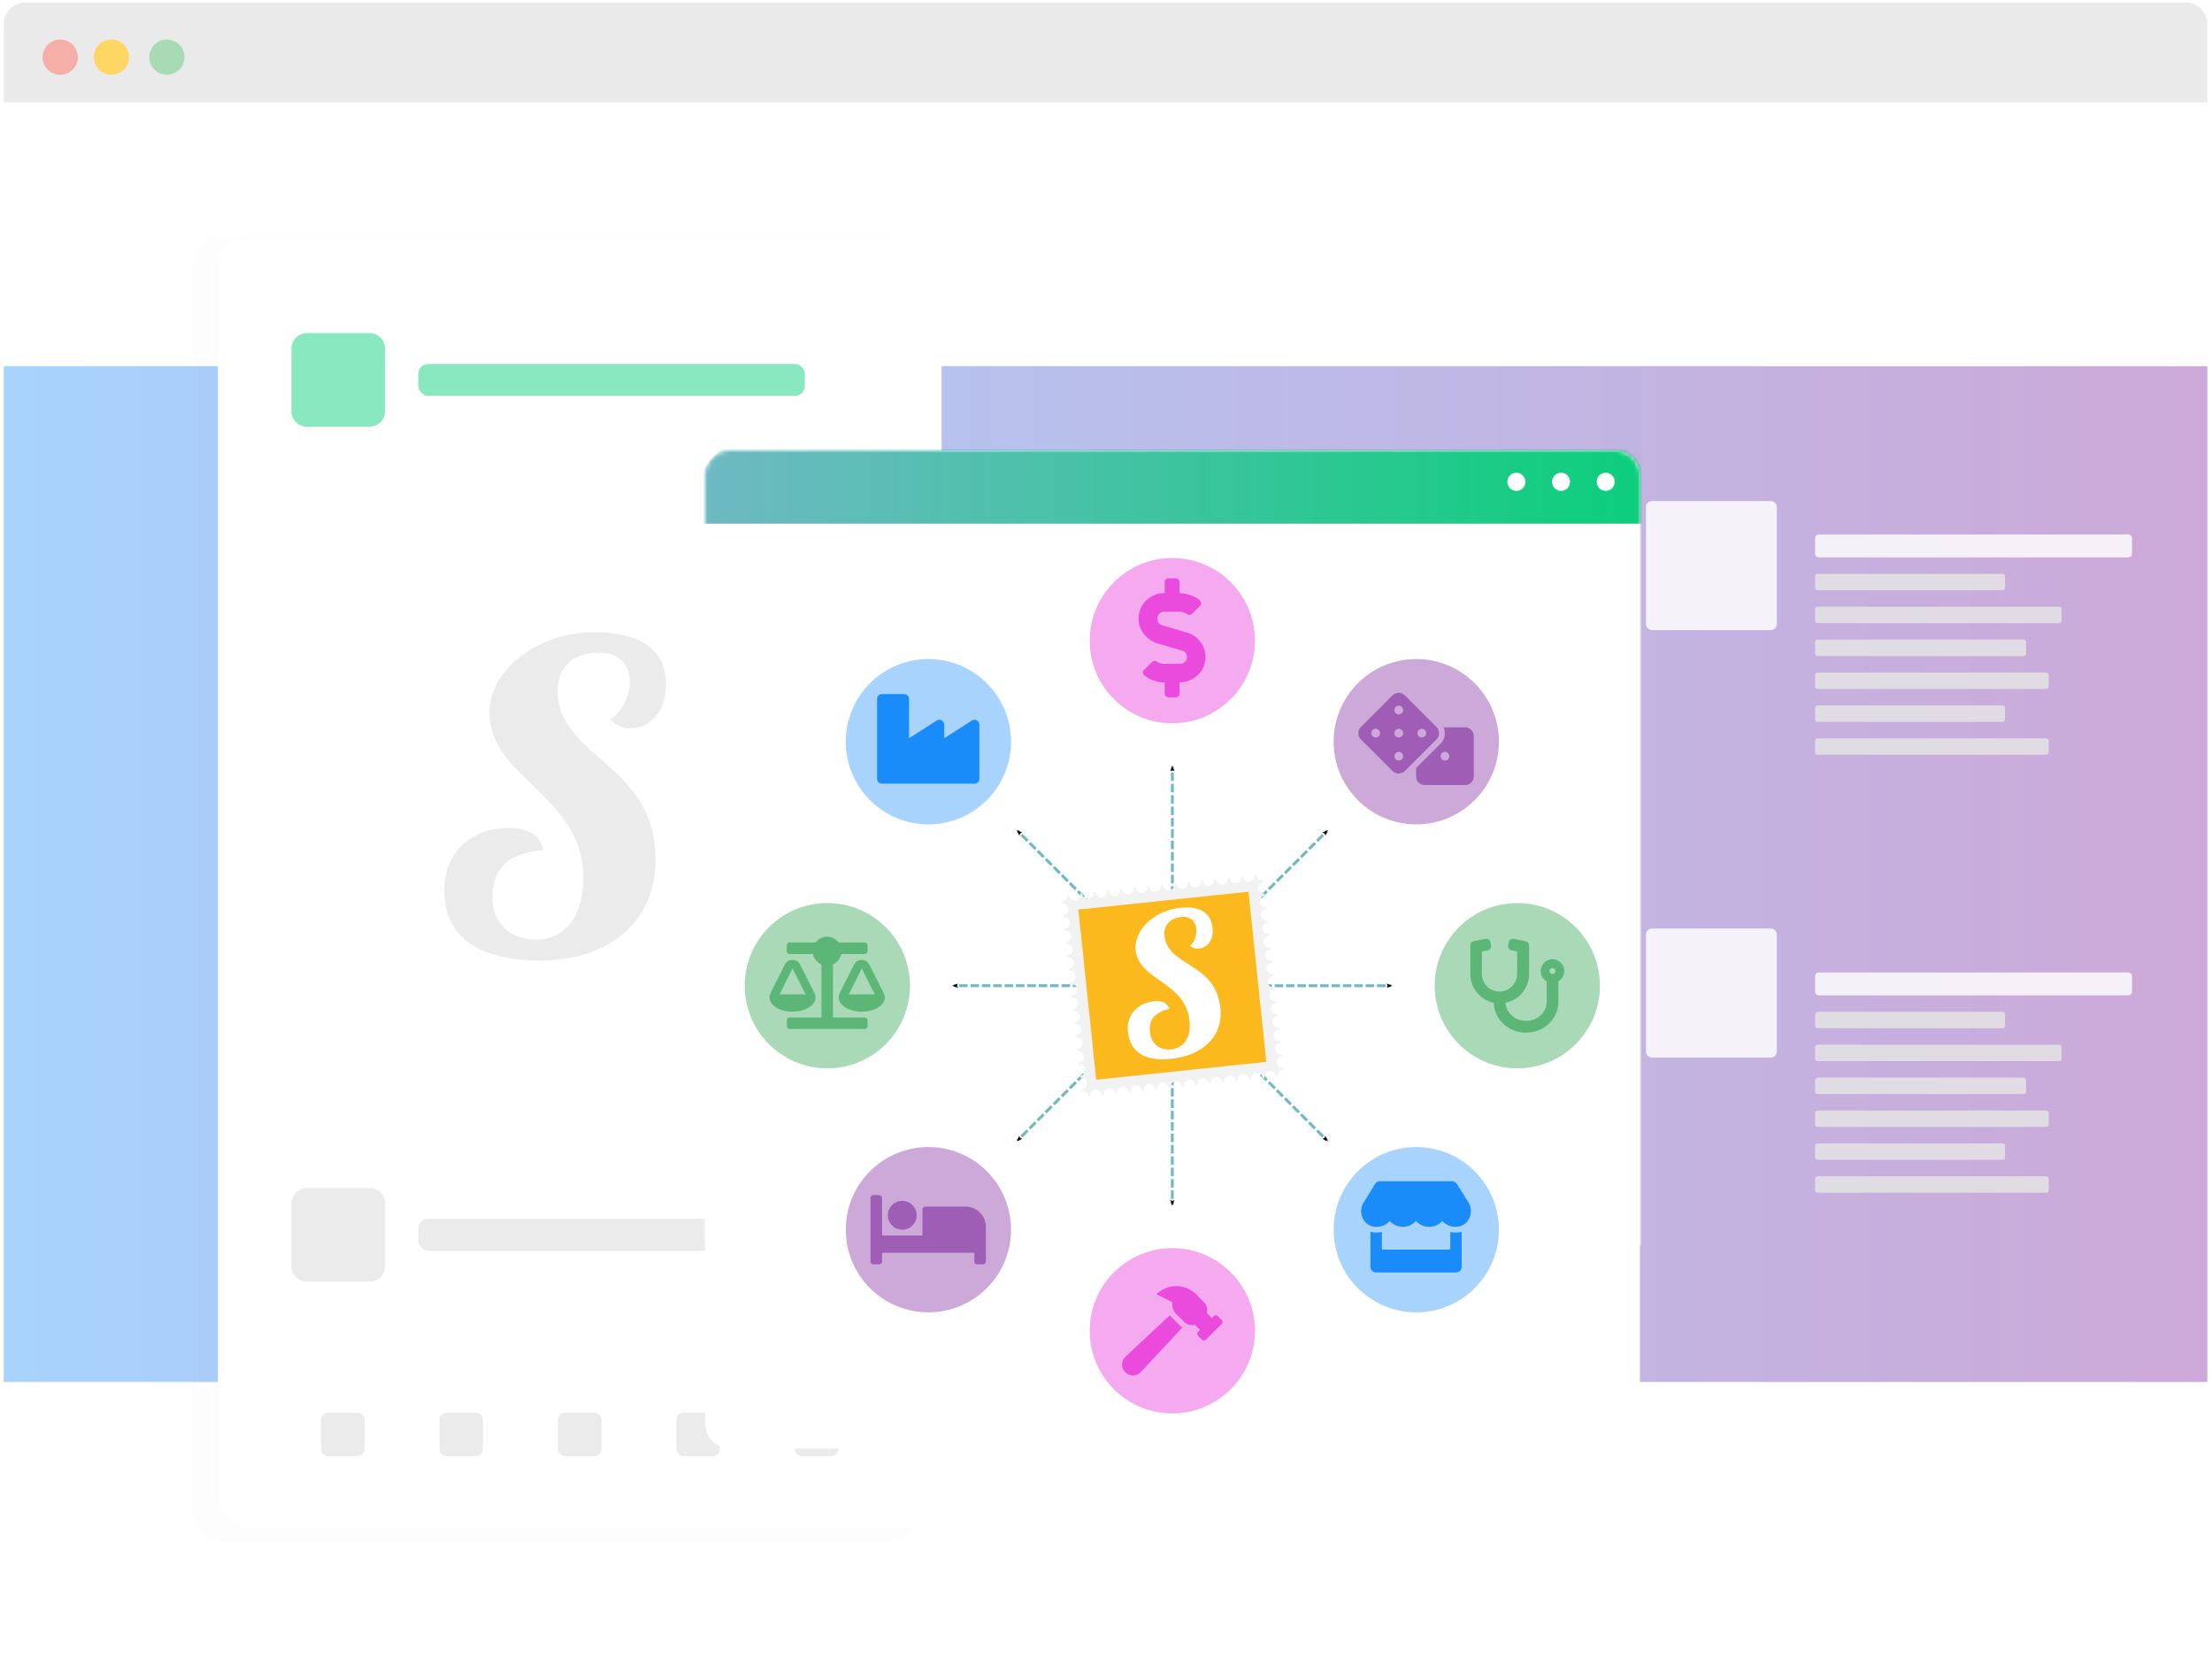 <svg xmlns="http://www.w3.org/2000/svg" xmlns:xlink="http://www.w3.org/1999/xlink" width="530" height="400" fill="none"><defs><linearGradient xlink:href="#a" id="c" x1=".898" x2="528.883" y1="206.385" y2="206.385" gradientTransform="translate(-604.311 -141.763)" gradientUnits="userSpaceOnUse"/><linearGradient id="a"><stop offset="0" style="stop-color:#a7d3fd;stop-opacity:1"/><stop offset="1" style="stop-color:#cca9d8;stop-opacity:1"/></linearGradient><linearGradient xlink:href="#b" id="g" x1="38.092" x2="271.092" y1="47.475" y2="47.475" gradientUnits="userSpaceOnUse"/><linearGradient id="b"><stop offset="0" style="stop-color:#6fb9c3;stop-opacity:1"/><stop offset="1" style="stop-color:#09cf79;stop-opacity:1"/></linearGradient><filter id="d" width="1.052" height="1.029" x="-.026" y="-.015" style="color-interpolation-filters:sRGB"><feGaussianBlur stdDeviation="1.867"/></filter><filter id="e" width="303.974" height="319.052" x="0" y="0" color-interpolation-filters="sRGB" filterUnits="userSpaceOnUse"><feFlood flood-opacity="0" result="BackgroundImageFix"/><feColorMatrix in="SourceAlpha" result="hardAlpha" values="0 0 0 0 0 0 0 0 0 0 0 0 0 0 0 0 0 0 127 0"/><feOffset/><feGaussianBlur stdDeviation="20"/><feComposite in2="hardAlpha" operator="out"/><feColorMatrix values="0 0 0 0 0 0 0 0 0 0 0 0 0 0 0 0 0 0 0.17 0"/><feBlend in2="BackgroundImageFix" result="effect1_dropShadow_7_2"/><feBlend in="SourceGraphic" in2="effect1_dropShadow_7_2" result="shape"/></filter><filter id="i" width="1.023" height="1.023" x="-.012" y="-.012" style="color-interpolation-filters:sRGB"><feGaussianBlur stdDeviation=".651"/></filter><marker id="h" orient="auto" refX="0" refY="0" style="overflow:visible"><path d="M8.719 4.034-2.207.016 8.719-4.002c-1.746 2.372-1.736 5.618 0 8.036z" style="fill:context-stroke;fill-rule:evenodd;stroke:context-stroke;stroke-width:.625;stroke-linejoin:round" transform="scale(-.6)"/></marker><mask id="f" width="224" height="240" x="40" y="40" maskUnits="userSpaceOnUse"><path fill="#fff" d="M46 40h211.974a6 6 0 0 1 6 6v227.052a6 6 0 0 1-6 6H46a6 6 0 0 1-6-6V46a6 6 0 0 1 6-6z"/></mask></defs><path fill="#fff" d="M6 0h517.782a6 6 0 0 1 6 6v387.179a6 6 0 0 1-6 6H6a6 6 0 0 1-6-6V6a6 6 0 0 1 6-6Z"/><path d="M6.139.59a5.24 5.24 0 0 0-5.24 5.238v18.71h527.984V5.827A5.238 5.238 0 0 0 523.645.59H6.139z" style="stroke:none;fill:#eaeaea;fill-opacity:1"/><path fill="#A8DAB5" d="M39.985 17.901a4.216 4.216 0 1 0 0-8.432 4.216 4.216 0 0 0 0 8.432Z"/><path fill="#F6AEA9" d="M14.429 17.902a4.217 4.217 0 1 0 0-8.434 4.217 4.217 0 0 0 0 8.434Z"/><path fill="#FDD663" d="M26.696 17.902a4.217 4.217 0 1 0 0-8.434 4.217 4.217 0 0 0 0 8.434Z"/><g aria-label="user" style="font-size:18.667px;line-height:1.25;font-family:Optima-Medium;-inkscape-font-specification:Optima-Medium;text-align:center;letter-spacing:0;word-spacing:0;text-anchor:middle;fill:#4e6af0;fill-opacity:1" transform="translate(604.312 144.763)"><path d="M-603.413-57.042h527.985v243.327h-527.985z" style="fill:url(#c);fill-opacity:1;stroke-width:4.758;stroke-linecap:round;stroke-linejoin:round;paint-order:fill markers stroke"/><rect width="173.383" height="308.346" x="48.212" y="56.182" ry="6.896" style="opacity:.092;fill:#252525;fill-opacity:1;stroke-width:4.724;stroke-linecap:round;stroke-linejoin:round;paint-order:fill markers stroke;filter:url(#d)" transform="matrix(1 0 0 1.014 -606.311 -145.04)"/><rect width="173.383" height="308.346" x="-552.099" y="-87.581" ry="6.896" style="fill:#fff;fill-opacity:1;stroke-width:4.724;stroke-linecap:round;stroke-linejoin:round;paint-order:fill markers stroke"/><path d="M-530.771-64.963h15.003a3.698 3.698 0 0 1 3.706 3.706v15.002a3.698 3.698 0 0 1-3.706 3.707h-15.003a3.698 3.698 0 0 1-3.707-3.707v-15.002a3.698 3.698 0 0 1 3.707-3.706z" style="opacity:.478;fill:#09cf79;fill-opacity:1;stroke-width:2.735;stroke-linecap:round;stroke-linejoin:round;paint-order:fill markers stroke"/><rect width="92.602" height="7.635" x="-504.074" y="-57.573" ry="2.34" style="fill:#89e8bf;fill-opacity:1;stroke:none;stroke-width:3.678;stroke-linecap:butt;stroke-linejoin:round;stroke-miterlimit:4;stroke-dasharray:none;stroke-opacity:1;paint-order:fill markers stroke"/><path d="M-530.771 139.835h15.003a3.698 3.698 0 0 1 3.706 3.706v15.003a3.698 3.698 0 0 1-3.706 3.706h-15.003a3.698 3.698 0 0 1-3.707-3.706V143.54a3.698 3.698 0 0 1 3.707-3.706z" style="opacity:.092;fill:#252525;stroke-width:2.735;stroke-linecap:round;stroke-linejoin:round;paint-order:fill markers stroke"/><rect width="92.602" height="7.635" x="-504.074" y="147.225" ry="2.34" style="opacity:.092;fill:#252525;fill-opacity:1;stroke:none;stroke-width:3.678;stroke-linecap:butt;stroke-linejoin:round;stroke-miterlimit:4;stroke-dasharray:none;stroke-opacity:1;paint-order:fill markers stroke"/><path d="M-525.664 193.63a1.72 1.72 0 0 0-1.723 1.722v6.97a1.72 1.72 0 0 0 1.723 1.724h6.97a1.72 1.72 0 0 0 1.723-1.723v-6.97a1.72 1.72 0 0 0-1.723-1.723zm28.384 0c-.954 0-1.72.768-1.72 1.722v6.97c0 .955.766 1.724 1.72 1.724h6.97a1.72 1.72 0 0 0 1.724-1.723v-6.97a1.72 1.72 0 0 0-1.723-1.723zm28.387 0a1.72 1.72 0 0 0-1.723 1.722v6.97a1.72 1.72 0 0 0 1.723 1.724h6.97a1.72 1.72 0 0 0 1.723-1.723v-6.97a1.72 1.72 0 0 0-1.722-1.723zm28.387 0a1.72 1.72 0 0 0-1.723 1.722v6.97a1.72 1.72 0 0 0 1.723 1.724h6.97a1.72 1.72 0 0 0 1.723-1.723v-6.97a1.72 1.72 0 0 0-1.723-1.723zm28.386 0a1.72 1.72 0 0 0-1.722 1.722v6.97a1.72 1.72 0 0 0 1.722 1.724h6.97c.955 0 1.72-.77 1.72-1.723v-6.97c0-.955-.765-1.723-1.72-1.723z" style="opacity:.092;fill:#252525;fill-opacity:1;stroke:none;stroke-width:1.271;stroke-linecap:round;stroke-linejoin:round;stroke-miterlimit:4;stroke-dasharray:none;stroke-opacity:1;paint-order:fill markers stroke"/><path d="M-349.184-24.736h28.422c.81 0 1.462.653 1.462 1.463V4.713a1.46 1.46 0 0 1-1.462 1.463h-28.422a1.46 1.46 0 0 1-1.462-1.463v-27.986c0-.81.652-1.463 1.462-1.463zm0 102.4h28.422c.81 0 1.462.652 1.462 1.462v27.987a1.46 1.46 0 0 1-1.462 1.462h-28.422a1.46 1.46 0 0 1-1.462-1.462V79.126c0-.81.652-1.462 1.462-1.462zm140.71 0h28.423c.81 0 1.463.652 1.463 1.462v27.987a1.46 1.46 0 0 1-1.463 1.462h-28.422a1.46 1.46 0 0 1-1.462-1.462V79.126c0-.81.652-1.462 1.462-1.462zm0-102.4h28.423c.81 0 1.463.653 1.463 1.463V4.713a1.46 1.46 0 0 1-1.463 1.463h-28.422a1.46 1.46 0 0 1-1.462-1.463v-27.986c0-.81.652-1.463 1.462-1.463z" style="opacity:.827;fill:#fff;stroke-width:2.299;stroke-linejoin:round;paint-order:fill markers stroke"/><path d="M-308.415-16.736h74.158c.49 0 .886.395.886.886v3.713a.884.884 0 0 1-.886.886h-74.157a.884.884 0 0 1-.886-.886v-3.713c0-.49.395-.886.886-.886z" style="opacity:.827;fill:#fff;stroke-width:2.862;stroke-linejoin:round;paint-order:fill markers stroke"/><path d="M-308.665-7.303a.633.633 0 0 0-.635.636v2.662c0 .352.283.635.635.635h44.242a.633.633 0 0 0 .635-.635v-2.662a.633.633 0 0 0-.635-.635zm0 7.882a.633.633 0 0 0-.635.635v2.662c0 .35.283.634.635.634h57.787a.635.635 0 0 0 .637-.634V1.214a.635.635 0 0 0-.637-.635zm0 7.88a.633.633 0 0 0-.635.635v2.663c0 .35.283.634.635.634h49.29a.633.633 0 0 0 .636-.634V9.094a.633.633 0 0 0-.635-.634zm0 7.882a.633.633 0 0 0-.635.634v2.662c0 .352.283.637.635.637h54.71a.635.635 0 0 0 .634-.637v-2.662a.633.633 0 0 0-.635-.634zm0 7.88a.633.633 0 0 0-.635.635v2.664c0 .352.283.635.635.635h44.242a.633.633 0 0 0 .635-.635v-2.664a.633.633 0 0 0-.635-.635zm0 7.88a.635.635 0 0 0-.635.638V35.4c0 .352.283.635.635.635h54.71a.633.633 0 0 0 .634-.635v-2.662a.635.635 0 0 0-.635-.637z" style="opacity:.827;fill:#e5e5e5;stroke-width:1.876;stroke-linejoin:round;paint-order:fill markers stroke"/><path d="M-308.415 88.18h74.158c.49 0 .886.395.886.886v3.713a.884.884 0 0 1-.886.886h-74.157a.884.884 0 0 1-.886-.886v-3.713c0-.49.395-.886.886-.886z" style="opacity:.827;fill:#fff;stroke-width:2.862;stroke-linejoin:round;paint-order:fill markers stroke"/><path d="M-308.665 97.613a.633.633 0 0 0-.635.636v2.662c0 .352.283.635.635.635h44.242a.633.633 0 0 0 .635-.635v-2.662a.633.633 0 0 0-.635-.635zm0 7.882a.633.633 0 0 0-.635.635v2.662c0 .35.283.634.635.634h57.787a.635.635 0 0 0 .637-.634v-2.662a.635.635 0 0 0-.637-.635zm0 7.88a.633.633 0 0 0-.635.635v2.663c0 .35.283.634.635.634h49.29a.633.633 0 0 0 .636-.634v-2.663a.633.633 0 0 0-.635-.634zm0 7.882a.633.633 0 0 0-.635.634v2.662c0 .352.283.637.635.637h54.71a.635.635 0 0 0 .634-.637v-2.662a.633.633 0 0 0-.635-.634zm0 7.88a.633.633 0 0 0-.635.635v2.664c0 .352.283.635.635.635h44.242a.633.633 0 0 0 .635-.635v-2.664a.633.633 0 0 0-.635-.635zm0 7.88a.635.635 0 0 0-.635.638v2.662c0 .352.283.635.635.635h54.71a.633.633 0 0 0 .634-.635v-2.662a.635.635 0 0 0-.635-.637z" style="opacity:.827;fill:#e5e5e5;stroke-width:1.876;stroke-linejoin:round;paint-order:fill markers stroke"/><path d="M-168.526 88.18h74.158c.49 0 .886.395.886.886v3.713a.884.884 0 0 1-.886.886h-74.157a.884.884 0 0 1-.886-.886v-3.713c0-.49.395-.886.886-.886z" style="opacity:.827;fill:#fff;stroke-width:2.862;stroke-linejoin:round;paint-order:fill markers stroke"/><path d="M-168.776 97.613a.633.633 0 0 0-.635.636v2.662c0 .352.283.635.635.635h44.242a.633.633 0 0 0 .635-.635v-2.662a.633.633 0 0 0-.635-.635zm0 7.882a.633.633 0 0 0-.635.635v2.662c0 .35.283.634.635.634h57.787a.635.635 0 0 0 .637-.634v-2.662a.635.635 0 0 0-.637-.635zm0 7.88a.633.633 0 0 0-.635.635v2.663c0 .35.283.634.635.634h49.29a.633.633 0 0 0 .636-.634v-2.663a.633.633 0 0 0-.635-.634zm0 7.882a.633.633 0 0 0-.635.634v2.662c0 .352.283.637.635.637h54.71a.635.635 0 0 0 .634-.637v-2.662a.633.633 0 0 0-.635-.634zm0 7.88a.633.633 0 0 0-.635.635v2.664c0 .352.283.635.635.635h44.242a.633.633 0 0 0 .635-.635v-2.664a.633.633 0 0 0-.635-.635zm0 7.88a.635.635 0 0 0-.635.638v2.662c0 .352.283.635.635.635h54.71a.633.633 0 0 0 .634-.635v-2.662a.635.635 0 0 0-.635-.637z" style="opacity:.827;fill:#e5e5e5;stroke-width:1.876;stroke-linejoin:round;paint-order:fill markers stroke"/><path d="M-168.526-16.736h74.158c.49 0 .886.395.886.886v3.713a.884.884 0 0 1-.886.886h-74.157a.884.884 0 0 1-.886-.886v-3.713c0-.49.395-.886.886-.886z" style="opacity:.827;fill:#fff;stroke-width:2.862;stroke-linejoin:round;paint-order:fill markers stroke"/><path d="M-168.776-7.303a.633.633 0 0 0-.635.636v2.662c0 .352.283.635.635.635h44.242a.633.633 0 0 0 .635-.635v-2.662a.633.633 0 0 0-.635-.635zm0 7.882a.633.633 0 0 0-.635.635v2.662c0 .35.283.634.635.634h57.787a.635.635 0 0 0 .637-.634V1.214a.635.635 0 0 0-.637-.635zm0 7.88a.633.633 0 0 0-.635.635v2.663c0 .35.283.634.635.634h49.29a.633.633 0 0 0 .636-.634V9.094a.633.633 0 0 0-.635-.634zm0 7.882a.633.633 0 0 0-.635.634v2.662c0 .352.283.637.635.637h54.71a.635.635 0 0 0 .634-.637v-2.662a.633.633 0 0 0-.635-.634zm0 7.88a.633.633 0 0 0-.635.635v2.664c0 .352.283.635.635.635h44.242a.633.633 0 0 0 .635-.635v-2.664a.633.633 0 0 0-.635-.635zm0 7.88a.635.635 0 0 0-.635.638V35.4c0 .352.283.635.635.635h54.71a.633.633 0 0 0 .634-.635v-2.662a.635.635 0 0 0-.635-.637z" style="opacity:.827;fill:#e5e5e5;stroke-width:1.876;stroke-linejoin:round;paint-order:fill markers stroke"/><path d="M-444.747 19.175c0-11.668-11.98-12.501-17.501-12.501-12.397 0-24.793 8.438-24.793 19.376 0 15.522 22.5 19.793 22.5 39.377 0 7.71-3.23 14.897-11.458 14.897-4.896 0-10.313-3.021-10.313-10 0-7.188 3.75-10.73 12.188-11.46-.833-3.75-3.75-5.312-8.438-5.312-8.021 0-15.313 5.208-15.313 15 0 15 14.688 16.772 23.022 16.772 16.772 0 27.606-9.48 27.606-24.168 0-23.23-23.44-24.168-23.44-40.523 0-5.73 3.96-9.063 9.689-9.063 5.52 0 7.605 3.333 7.605 6.98 0 3.437-1.875 7.292-4.688 8.958 1.354 1.563 3.02 2.188 4.688 2.188 5.417 0 8.646-4.584 8.646-10.521z" style="fill:#ebebeb;stroke-width:.521"/><g filter="url(#a)" style="filter:url(#e)" transform="translate(-475.343 -76.821)"><path fill="#fff" d="M46 40h211.974a6 6 0 0 1 6 6v227.052a6 6 0 0 1-6 6H46a6 6 0 0 1-6-6V46a6 6 0 0 1 6-6z"/></g><g mask="url(#f)" transform="translate(-475.343 -76.821)"><path fill="#fff" d="M271.092 230.44h-233V51.034c0-7.508 6.018-13.594 13.442-13.594H257.65c7.424 0 13.442 6.085 13.442 13.594z"/><path fill="url(#d)" d="M257.65 37.441H51.534c-7.424 0-13.442 6.085-13.442 13.592v6.475h233v-6.475c0-7.507-6.018-13.592-13.442-13.592z" style="fill:url(#g);fill-opacity:1"/><path fill="#fff" d="M234.362 49.652c1.189 0 2.153-.975 2.153-2.177a2.165 2.165 0 0 0-2.153-2.177 2.165 2.165 0 0 0-2.153 2.177c0 1.202.964 2.177 2.153 2.177zm10.699 0c1.189 0 2.152-.975 2.152-2.177 0-1.203-.963-2.177-2.152-2.177a2.165 2.165 0 0 0-2.153 2.177c0 1.202.964 2.177 2.153 2.177zm10.698 0c1.189 0 2.153-.975 2.153-2.177a2.165 2.165 0 0 0-2.153-2.177 2.165 2.165 0 0 0-2.153 2.177c0 1.202.964 2.177 2.153 2.177z"/></g><path d="m-323.426 91.361 37.052 37.052" style="fill:none;fill-opacity:1;stroke:#6eb9c2;stroke-width:.681;stroke-linecap:butt;stroke-linejoin:miter;stroke-miterlimit:4;stroke-dasharray:2.044,.681;stroke-dashoffset:0;stroke-opacity:1;marker-end:url(#h)"/><path d="M-323.425 91.357v52.398" style="fill:none;fill-opacity:1;stroke:#6eb9c2;stroke-width:.681;stroke-linecap:butt;stroke-linejoin:miter;stroke-miterlimit:4;stroke-dasharray:2.044,.681;stroke-dashoffset:0;stroke-opacity:1;marker-end:url(#h)"/><path d="m-323.42 91.353-37.052 37.052" style="fill:none;fill-opacity:1;stroke:#6eb9c2;stroke-width:.681;stroke-linecap:butt;stroke-linejoin:miter;stroke-miterlimit:4;stroke-dasharray:2.044,.681;stroke-dashoffset:0;stroke-opacity:1;marker-end:url(#h)"/><path d="M-323.415 91.355h-52.399" style="fill:none;fill-opacity:1;stroke:#6eb9c2;stroke-width:.681;stroke-linecap:butt;stroke-linejoin:miter;stroke-miterlimit:4;stroke-dasharray:2.044,.681;stroke-dashoffset:0;stroke-opacity:1;marker-end:url(#h)"/><path d="m-323.412 91.36-37.052-37.053" style="fill:none;fill-opacity:1;stroke:#6eb9c2;stroke-width:.681;stroke-linecap:butt;stroke-linejoin:miter;stroke-miterlimit:4;stroke-dasharray:2.044,.681;stroke-dashoffset:0;stroke-opacity:1;marker-end:url(#h)"/><path d="M-323.414 91.364V38.965" style="fill:none;fill-opacity:1;stroke:#6eb9c2;stroke-width:.681;stroke-linecap:butt;stroke-linejoin:miter;stroke-miterlimit:4;stroke-dasharray:2.044,.681;stroke-dashoffset:0;stroke-opacity:1;marker-end:url(#h)"/><path d="m-323.418 91.367 37.052-37.052" style="fill:none;fill-opacity:1;stroke:#6eb9c2;stroke-width:.681;stroke-linecap:butt;stroke-linejoin:miter;stroke-miterlimit:4;stroke-dasharray:2.044,.681;stroke-dashoffset:0;stroke-opacity:1;marker-end:url(#h)"/><path d="M-323.423 91.366h52.4" style="fill:none;fill-opacity:1;stroke:#6eb9c2;stroke-width:.681;stroke-linecap:butt;stroke-linejoin:miter;stroke-miterlimit:4;stroke-dasharray:2.044,.681;stroke-dashoffset:0;stroke-opacity:1;marker-end:url(#h)"/><path fill="#fff" d="M-81.853 118.215c-.277.05-.554.092-.807.16a.26.26 0 0 1 .012.117c.05.459-.011.927-.128 1.368a3.351 3.351 0 0 1-.643 1.216 3.517 3.517 0 0 1-2.365 1.287c0 .004-.107.02-.117.02-.08.276-.05.55-.022.83l.029.33c.106-.02.127-.02.19-.041a3.55 3.55 0 0 1 2.582.763 3.574 3.574 0 0 1 1.291 2.365 3.82 3.82 0 0 1-.128 1.367 3.341 3.341 0 0 1-.643 1.215 3.48 3.48 0 0 1-1.055.88 3.56 3.56 0 0 1-1.31.407c-.107.02-.129.02-.192.041l.124 1.15c.106-.02.127-.02.19-.04a3.503 3.503 0 0 1 2.582.761 3.529 3.529 0 0 1 1.29 2.366 3.8 3.8 0 0 1-.127 1.366 3.35 3.35 0 0 1-.643 1.216 3.505 3.505 0 0 1-2.366 1.287c-.107.02-.128.02-.191.041l.123 1.15c.107-.02.128-.02.19-.041a3.504 3.504 0 0 1 2.583.762 3.531 3.531 0 0 1 1.291 2.365c.048.46-.011.926-.128 1.367a3.36 3.36 0 0 1-.643 1.217 3.541 3.541 0 0 1-2.365 1.285c-.107.02-.128.02-.19.041l.121 1.15c.107-.02.129-.02.192-.041a3.525 3.525 0 0 1 3.87 3.127c.05.46-.01.925-.126 1.367a3.357 3.357 0 0 1-.643 1.217 3.467 3.467 0 0 1-1.054.877c-.411.22-.852.36-1.312.408-.106.02-.127.03-.191.04l.123 1.15c.107-.021.127-.021.19-.042a3.544 3.544 0 0 1 2.582.763 3.572 3.572 0 0 1 1.292 2.364c.048.461-.012.927-.128 1.368a3.35 3.35 0 0 1-.644 1.216 3.527 3.527 0 0 1-2.365 1.287c-.106.02-.127.02-.19.041l.122 1.15c.106-.02.128-.02.192-.041a3.55 3.55 0 0 1 2.582.763 3.526 3.526 0 0 1 1.29 2.364c.048.461-.01.927-.127 1.368a3.347 3.347 0 0 1-.643 1.216 3.49 3.49 0 0 1-1.056.879 3.58 3.58 0 0 1-1.31.408c-.106.02-.128.02-.191.04l.123 1.15c.107-.021.127-.021.19-.042a3.55 3.55 0 0 1 2.582.763 3.575 3.575 0 0 1 1.292 2.366c.048.459-.012.926-.128 1.366a3.34 3.34 0 0 1-.643 1.216 3.48 3.48 0 0 1-1.054.879c-.411.22-.853.358-1.312.408-.106.02-.127.02-.191.03l.12 1.15c.107-.022.128-.032.192-.042a3.524 3.524 0 0 1 3.872 3.127c.049.46-.01.927-.126 1.368a3.35 3.35 0 0 1-.644 1.216 3.517 3.517 0 0 1-2.365 1.287c-.107.01-.13.01-.195.01l.124 1.15c.107-.02.127-.02.192-.03a3.507 3.507 0 0 1 2.583.761 3.529 3.529 0 0 1 1.29 2.366 3.81 3.81 0 0 1-.128 1.366 3.354 3.354 0 0 1-.642 1.217 3.474 3.474 0 0 1-1.055.877 3.54 3.54 0 0 1-1.312.408c-.107.01-.128.01-.193.01l.121 1.149c.107-.02.129-.02.193-.03a3.548 3.548 0 0 1 2.582.762 3.575 3.575 0 0 1 1.291 2.366c.05.459-.011.926-.128 1.367a3.352 3.352 0 0 1-.643 1.215 3.5 3.5 0 0 1-2.365 1.287c-.108.01-.13.01-.195.01l.124 1.149c.106-.02.127-.02.191-.031a3.553 3.553 0 0 1 2.583.763 3.527 3.527 0 0 1 1.29 2.365 3.82 3.82 0 0 1-.128 1.367 3.332 3.332 0 0 1-.642 1.216 3.48 3.48 0 0 1-1.055.879c-.41.22-.853.36-1.311.408-.108.01-.129.01-.193.01l.122 1.148c.106-.02.128-.02.193-.03a3.524 3.524 0 0 1 3.872 3.127c.048.459-.01.925-.127 1.368a3.358 3.358 0 0 1-.644 1.216 3.497 3.497 0 0 1-2.365 1.286c-.107.01-.13.01-.194.01l.122 1.15c.107-.02.127-.02.192-.031a3.552 3.552 0 0 1 2.583.763 3.527 3.527 0 0 1 1.29 2.365c.049.46-.012.927-.128 1.367a3.348 3.348 0 0 1-.642 1.216c-.288.36-.648.657-1.055.879-.411.22-.853.358-1.312.408-.107.01-.128.01-.193.01l.122 1.15c.107-.02.129-.02.193-.031a3.55 3.55 0 0 1 2.582.763 3.528 3.528 0 0 1 1.291 2.366 3.81 3.81 0 0 1-.128 1.366 3.342 3.342 0 0 1-.643 1.216 3.48 3.48 0 0 1-1.055.879c-.411.22-.852.358-1.31.408-.108.01-.13.01-.195.01l.028.327c.03.282.058.554.193.809 0-.001.107-.01.118-.02a3.526 3.526 0 0 1 3.873 3.128c.008.04.015.071.021.116.273.01.544.02.823-.01l.333-.04a.675.675 0 0 1-.02-.194 3.517 3.517 0 0 1 .76-2.582 3.52 3.52 0 0 1 2.365-1.286 3.527 3.527 0 0 1 3.873 3.127.647.647 0 0 1 .02.196l1.148-.122a.717.717 0 0 1-.022-.194 3.521 3.521 0 0 1 .76-2.58 3.518 3.518 0 0 1 4.947-.524 3.525 3.525 0 0 1 1.291 2.364.72.72 0 0 1 .022.195l1.148-.121a.637.637 0 0 1-.02-.192 3.53 3.53 0 0 1 .76-2.583 3.52 3.52 0 0 1 4.948-.522 3.525 3.525 0 0 1 1.29 2.364.647.647 0 0 1 .02.195l1.15-.12a.644.644 0 0 1-.02-.195 3.51 3.51 0 0 1 3.125-3.868 3.527 3.527 0 0 1 3.873 3.127c.015.062.013.132.02.196l1.148-.122c-.014-.061-.012-.129-.02-.195a3.514 3.514 0 0 1 5.707-3.103 3.525 3.525 0 0 1 1.292 2.364.72.72 0 0 1 .021.195l1.149-.121a.643.643 0 0 1-.02-.194 3.517 3.517 0 0 1 .76-2.581 3.522 3.522 0 0 1 2.365-1.287 3.507 3.507 0 0 1 2.582.763 3.576 3.576 0 0 1 1.29 2.364c.014.062.012.13.02.195l1.15-.12a.682.682 0 0 1-.02-.196 3.514 3.514 0 0 1 5.706-3.103 3.518 3.518 0 0 1 1.29 2.364c.014.061.025.13.021.195l1.149-.121c-.015-.062-.013-.13-.02-.195a3.526 3.526 0 0 1 .76-2.581 3.518 3.518 0 0 1 4.947-.523 3.523 3.523 0 0 1 1.29 2.364.647.647 0 0 1 .019.196l1.151-.122a.647.647 0 0 1-.02-.195 3.513 3.513 0 0 1 3.125-3.866 3.552 3.552 0 0 1 2.583.763 3.576 3.576 0 0 1 1.29 2.365c.014.062.012.13.019.195l1.151-.122a.675.675 0 0 1-.021-.194 3.512 3.512 0 0 1 3.125-3.866 3.544 3.544 0 0 1 2.581.763 3.561 3.561 0 0 1 1.29 2.364.682.682 0 0 1 .022.195l1.148-.121a.64.64 0 0 1-.02-.194 3.51 3.51 0 0 1 3.124-3.866 3.524 3.524 0 0 1 3.872 3.127c.015.061.015.129.023.195l1.15-.121a.647.647 0 0 1-.02-.196 3.513 3.513 0 0 1 3.124-3.866 3.55 3.55 0 0 1 2.583.763 3.526 3.526 0 0 1 1.29 2.364.615.615 0 0 1 .019.195l1.151-.12a.713.713 0 0 1-.021-.195 3.51 3.51 0 0 1 3.126-3.866 3.497 3.497 0 0 1 2.58.763 3.566 3.566 0 0 1 1.292 2.364c.014.062.012.13.019.195l1.15-.121a.643.643 0 0 1-.02-.194 3.508 3.508 0 0 1 3.124-3.866 3.5 3.5 0 0 1 2.583.763 3.57 3.57 0 0 1 1.29 2.364c.014.061.014.13.021.194l.321-.031c.28-.03.555-.092.808-.161-.01-.041-.019-.072-.011-.117a3.512 3.512 0 0 1 3.124-3.868l.118-.007c.08-.275.052-.55.022-.83l-.029-.33c-.107.02-.127.02-.19.031a3.505 3.505 0 0 1-2.583-.763 3.577 3.577 0 0 1-1.291-2.365 3.526 3.526 0 0 1 .759-2.581 3.52 3.52 0 0 1 2.365-1.286c.109-.01.129-.01.194-.02l-.123-1.149c-.107.02-.128.02-.192.031a3.501 3.501 0 0 1-2.581-.763 3.525 3.525 0 0 1-1.291-2.364 3.528 3.528 0 0 1 .76-2.58 3.519 3.519 0 0 1 2.364-1.288c.107-.01.13-.01.196-.01l-.124-1.15c-.107.02-.127.02-.192.03a3.55 3.55 0 0 1-2.582-.762 3.573 3.573 0 0 1-1.29-2.364 3.521 3.521 0 0 1 .76-2.582 3.52 3.52 0 0 1 2.365-1.286c.107-.01.128-.01.194-.01l-.124-1.15c-.107.02-.127.02-.191.03a3.556 3.556 0 0 1-2.581-.762 3.517 3.517 0 0 1-.532-4.946 3.522 3.522 0 0 1 2.365-1.288c.107-.01.129-.01.194-.01l-.123-1.148c-.107.02-.128.02-.192.03a3.507 3.507 0 0 1-3.862-3.128 3.515 3.515 0 0 1 3.124-3.868c.109-.01.129-.01.194-.01l-.122-1.15c-.107.02-.127.02-.191.03a3.542 3.542 0 0 1-2.583-.765 3.525 3.525 0 0 1-1.29-2.364 3.526 3.526 0 0 1 .758-2.58 3.522 3.522 0 0 1 2.366-1.287c.107-.01.13-.01.194-.02l-.123-1.15c-.107.02-.129.02-.193.03a3.543 3.543 0 0 1-2.58-.764 3.515 3.515 0 0 1-1.28-2.365 3.517 3.517 0 0 1 .759-2.581 3.522 3.522 0 0 1 2.365-1.287c.107-.02.127-.02.191-.041l-.124-1.15c-.105.02-.127.02-.19.04a3.525 3.525 0 0 1-3.873-3.13 3.514 3.514 0 0 1 3.124-3.865c.108-.02.129-.02.192-.041l-.122-1.149c-.107.02-.128.02-.192.042a3.546 3.546 0 0 1-2.581-.764 3.57 3.57 0 0 1-1.291-2.364 3.52 3.52 0 0 1 .76-2.58 3.519 3.519 0 0 1 2.364-1.287c.106-.02.129-.02.191-.041l-.122-1.15c-.107.02-.127.03-.192.04a3.506 3.506 0 0 1-2.582-.761 3.579 3.579 0 0 1-1.29-2.366 3.512 3.512 0 0 1 3.125-3.867c.107-.021.127-.031.191-.042l-.123-1.15c-.105.021-.128.021-.19.042a3.561 3.561 0 0 1-2.583-.763 3.523 3.523 0 0 1-1.28-2.367 3.514 3.514 0 0 1 3.126-3.866c.106-.021.127-.021.19-.042l-.124-1.148c-.106.02-.127.02-.19.04a3.524 3.524 0 0 1-3.872-3.129 3.514 3.514 0 0 1 3.124-3.865c.107-.02.127-.02.192-.041l-.123-1.148c-.106.02-.128.02-.191.04a3.506 3.506 0 0 1-3.862-3.13 3.514 3.514 0 0 1 3.124-3.866c.107-.02.127-.02.191-.04l-.122-1.15c-.106.021-.127.021-.19.042a3.552 3.552 0 0 1-2.582-.763 3.524 3.524 0 0 1-.52-4.948 3.51 3.51 0 0 1 2.363-1.285c.107-.02.128-.02.193-.041l-.034-.326c-.03-.283-.059-.555-.194-.81.001.008-.106.021-.116.031a3.505 3.505 0 0 1-3.862-3.13 2.594 2.594 0 0 1-.021-.115 3.681 3.681 0 0 0-.822.02l-.334.032a.644.644 0 0 1 .022.194 3.515 3.515 0 0 1-3.126 3.87c-.463.05-.922.009-1.367-.126a3.516 3.516 0 0 1-1.216-.638 3.683 3.683 0 0 1-.881-1.054 3.599 3.599 0 0 1-.41-1.312.637.637 0 0 1-.02-.193l-1.148.123c.014.061.015.128.02.194a3.51 3.51 0 0 1-3.126 3.868c-.461.05-.92.01-1.365-.125a3.489 3.489 0 0 1-1.216-.639 3.697 3.697 0 0 1-.883-1.054 3.622 3.622 0 0 1-.408-1.311c-.015-.062-.012-.127-.02-.192l-1.15.124a.634.634 0 0 1 .02.192 3.532 3.532 0 0 1-.76 2.582 3.514 3.514 0 0 1-2.364 1.286 3.4 3.4 0 0 1-1.367-.124 3.406 3.406 0 0 1-1.217-.64 3.674 3.674 0 0 1-.88-1.054 3.58 3.58 0 0 1-.41-1.31c-.014-.062-.012-.128-.02-.192l-1.15.122c.015.062.013.129.02.194a3.517 3.517 0 0 1-.76 2.582 3.505 3.505 0 0 1-2.363 1.285c-.462.052-.923.01-1.37-.124a3.382 3.382 0 0 1-1.214-.639 3.655 3.655 0 0 1-.881-1.054 3.588 3.588 0 0 1-.41-1.31.637.637 0 0 1-.02-.193l-1.15.122c.016.062.015.13.022.195a3.513 3.513 0 0 1-3.125 3.868c-.461.052-.92.01-1.367-.124a3.483 3.483 0 0 1-1.214-.639 3.655 3.655 0 0 1-.882-1.054 3.572 3.572 0 0 1-.41-1.311.658.658 0 0 1-.021-.191l-1.148.122a.637.637 0 0 1 .02.193 3.516 3.516 0 0 1-.76 2.582 3.523 3.523 0 0 1-3.732 1.161 3.523 3.523 0 0 1-1.216-.638 3.66 3.66 0 0 1-.883-1.055 3.614 3.614 0 0 1-.41-1.31.633.633 0 0 1-.019-.192l-1.147.123a.64.64 0 0 1 .02.194 3.532 3.532 0 0 1-.76 2.582 3.517 3.517 0 0 1-2.366 1.286 3.4 3.4 0 0 1-1.367-.125 3.42 3.42 0 0 1-1.215-.639 3.678 3.678 0 0 1-.882-1.054 3.586 3.586 0 0 1-.408-1.31c-.015-.061-.012-.128-.02-.192l-1.151.123a.71.71 0 0 1 .022.193c.048.459-.012.926-.129 1.368a3.35 3.35 0 0 1-.642 1.215 3.48 3.48 0 0 1-1.056.88c-.41.22-.851.359-1.31.407a3.546 3.546 0 0 1-2.582-.763 3.572 3.572 0 0 1-1.29-2.365c-.015-.062-.013-.128-.02-.192l-1.149.122c.015.062.014.13.02.194a3.81 3.81 0 0 1-.129 1.367 3.32 3.32 0 0 1-.642 1.215 3.51 3.51 0 0 1-2.367 1.287 3.501 3.501 0 0 1-2.58-.763 3.515 3.515 0 0 1-1.28-2.365.637.637 0 0 1-.02-.193l-1.15.122c.015.062.013.13.02.194.048.46-.01.925-.127 1.367a3.344 3.344 0 0 1-.643 1.215c-.289.36-.648.658-1.056.88-.411.22-.852.359-1.311.407a3.535 3.535 0 0 1-2.58-.765 3.525 3.525 0 0 1-1.29-2.364.637.637 0 0 1-.02-.193l-1.15.122a.643.643 0 0 1 .02.194 3.82 3.82 0 0 1-.13 1.368 3.337 3.337 0 0 1-.641 1.216 3.512 3.512 0 0 1-2.365 1.285 3.505 3.505 0 0 1-2.581-.762 3.579 3.579 0 0 1-1.29-2.366.633.633 0 0 1-.02-.192l-1.151.122a.717.717 0 0 1 .022.195c.047.46-.013.927-.129 1.368a3.343 3.343 0 0 1-.642 1.215 3.522 3.522 0 0 1-2.367 1.287 3.561 3.561 0 0 1-2.582-.763 3.515 3.515 0 0 1-1.278-2.367.695.695 0 0 1-.022-.19l-1.148.122c.014.061.012.128.02.192a3.85 3.85 0 0 1-.128 1.368 3.38 3.38 0 0 1-.643 1.215 3.529 3.529 0 0 1-2.366 1.285 3.509 3.509 0 0 1-2.582-.762 3.529 3.529 0 0 1-1.29-2.365c-.014-.062-.013-.129-.02-.192l-1.15.122a.678.678 0 0 1 .02.194c.05.459-.01.925-.127 1.368a3.35 3.35 0 0 1-.643 1.216 3.48 3.48 0 0 1-1.055.879c-.411.22-.853.36-1.312.408a3.555 3.555 0 0 1-2.58-.764 3.53 3.53 0 0 1-1.29-2.365c-.015-.062-.013-.128-.02-.192z" style="opacity:.239;mix-blend-mode:normal;fill:#4d4d4d;fill-opacity:1;stroke:none;stroke-width:1.427;filter:url(#i)" transform="translate(-316.036 23.022) scale(.394)"/><path fill="#fff" d="M-348.295 69.611c-.11.02-.219.037-.318.064a.102.102 0 0 1 .005.046c.02.18-.004.365-.05.539a1.32 1.32 0 0 1-.254.48 1.386 1.386 0 0 1-.932.506.276.276 0 0 1-.046.008c-.032.11-.02.217-.01.327l.012.13c.042-.008.05-.008.075-.016a1.4 1.4 0 0 1 1.018.301 1.409 1.409 0 0 1 .508.932 1.506 1.506 0 0 1-.05.539 1.317 1.317 0 0 1-.253.479 1.372 1.372 0 0 1-.416.346 1.403 1.403 0 0 1-.516.16c-.043.009-.051.009-.076.017l.049.453c.042-.008.05-.008.075-.016a1.38 1.38 0 0 1 1.017.3 1.39 1.39 0 0 1 .509.933 1.498 1.498 0 0 1-.05.538 1.32 1.32 0 0 1-.254.48 1.381 1.381 0 0 1-.932.507c-.042.008-.05.008-.076.016l.049.453c.042-.008.05-.008.075-.016a1.381 1.381 0 0 1 1.018.3 1.392 1.392 0 0 1 .509.932c.019.181-.004.365-.05.539a1.324 1.324 0 0 1-.254.48 1.396 1.396 0 0 1-.932.506c-.043.008-.05.008-.075.016l.047.453c.043-.008.051-.008.076-.016a1.39 1.39 0 0 1 1.525 1.233c.02.18-.004.364-.05.538a1.323 1.323 0 0 1-.253.48 1.366 1.366 0 0 1-.415.346 1.4 1.4 0 0 1-.517.16c-.042.008-.05.012-.076.016l.049.453c.042-.008.05-.008.075-.016a1.397 1.397 0 0 1 1.017.3 1.408 1.408 0 0 1 .51.932 1.52 1.52 0 0 1-.05.54 1.32 1.32 0 0 1-.255.479 1.39 1.39 0 0 1-.932.507c-.042.008-.05.008-.075.016l.048.453c.042-.008.051-.008.076-.016a1.4 1.4 0 0 1 1.018.3 1.39 1.39 0 0 1 .508.932c.02.182-.004.366-.05.54a1.32 1.32 0 0 1-.253.479 1.375 1.375 0 0 1-.416.346 1.41 1.41 0 0 1-.517.16c-.042.009-.05.009-.075.017l.048.453c.043-.008.05-.008.075-.017a1.4 1.4 0 0 1 1.018.301 1.409 1.409 0 0 1 .51.933c.018.18-.006.365-.051.538a1.316 1.316 0 0 1-.254.48 1.372 1.372 0 0 1-.415.346 1.417 1.417 0 0 1-.517.16c-.042.008-.05.008-.075.012l.047.453c.042-.009.05-.012.076-.016a1.389 1.389 0 0 1 1.526 1.232c.019.182-.004.366-.05.54a1.32 1.32 0 0 1-.254.479 1.386 1.386 0 0 1-.932.507c-.042.004-.051.004-.077.004l.05.453c.041-.008.05-.008.075-.012a1.382 1.382 0 0 1 1.018.3 1.39 1.39 0 0 1 .508.933 1.502 1.502 0 0 1-.05.538 1.322 1.322 0 0 1-.253.48 1.37 1.37 0 0 1-.416.345 1.395 1.395 0 0 1-.517.161c-.042.004-.05.004-.076.004l.047.453c.043-.008.051-.008.077-.012a1.398 1.398 0 0 1 1.017.3 1.409 1.409 0 0 1 .509.933c.02.18-.004.365-.05.539a1.321 1.321 0 0 1-.254.478 1.38 1.38 0 0 1-.932.508c-.043.004-.051.004-.077.004l.05.453.074-.013a1.4 1.4 0 0 1 1.018.301 1.39 1.39 0 0 1 .509.932 1.506 1.506 0 0 1-.05.539 1.313 1.313 0 0 1-.254.48 1.372 1.372 0 0 1-.415.346 1.4 1.4 0 0 1-.517.16c-.043.004-.05.004-.076.004l.048.453c.042-.008.05-.008.076-.012a1.389 1.389 0 0 1 1.526 1.232 1.51 1.51 0 0 1-.05.54 1.323 1.323 0 0 1-.254.479 1.378 1.378 0 0 1-.932.507c-.042.004-.051.004-.076.004l.048.453c.042-.008.05-.008.075-.012a1.4 1.4 0 0 1 1.018.3 1.39 1.39 0 0 1 .509.932 1.51 1.51 0 0 1-.05.54 1.32 1.32 0 0 1-.254.478 1.373 1.373 0 0 1-.932.508c-.043.004-.051.004-.077.004l.049.453c.042-.008.05-.008.076-.012a1.4 1.4 0 0 1 1.017.3 1.39 1.39 0 0 1 .509.933 1.502 1.502 0 0 1-.05.538 1.317 1.317 0 0 1-.254.48 1.372 1.372 0 0 1-.416.346 1.416 1.416 0 0 1-.516.16c-.043.005-.051.005-.077.005l.011.128c.012.112.023.219.076.32 0-.001.042-.005.047-.009a1.39 1.39 0 0 1 1.526 1.233c.003.016.006.028.008.046.108.004.215.008.324-.004l.132-.016a.266.266 0 0 1-.008-.076 1.386 1.386 0 0 1 .3-1.018 1.387 1.387 0 0 1 .931-.507 1.39 1.39 0 0 1 1.527 1.233.255.255 0 0 1 .008.077l.452-.048a.283.283 0 0 1-.009-.077 1.388 1.388 0 0 1 .3-1.017 1.386 1.386 0 0 1 1.95-.206 1.39 1.39 0 0 1 .508.931.284.284 0 0 1 .01.077l.452-.047a.251.251 0 0 1-.008-.076 1.391 1.391 0 0 1 .3-1.018 1.387 1.387 0 0 1 1.95-.206 1.39 1.39 0 0 1 .508.932.255.255 0 0 1 .008.077l.453-.048a.254.254 0 0 1-.008-.077 1.383 1.383 0 0 1 1.231-1.524 1.39 1.39 0 0 1 1.527 1.232c.006.025.005.052.008.078l.452-.048c-.006-.024-.005-.051-.008-.077a1.385 1.385 0 0 1 2.25-1.223 1.39 1.39 0 0 1 .509.931.284.284 0 0 1 .008.077l.452-.047a.253.253 0 0 1-.008-.077 1.386 1.386 0 0 1 .3-1.017 1.388 1.388 0 0 1 .932-.507 1.382 1.382 0 0 1 1.018.3 1.41 1.41 0 0 1 .508.932c.006.025.005.051.008.077l.453-.047a.269.269 0 0 1-.008-.077 1.385 1.385 0 0 1 2.249-1.223 1.386 1.386 0 0 1 .508.931c.006.024.01.051.008.077l.453-.048c-.006-.024-.005-.05-.008-.076a1.39 1.39 0 0 1 .3-1.018 1.386 1.386 0 0 1 1.95-.206 1.388 1.388 0 0 1 .508.932.255.255 0 0 1 .007.077l.453-.048a.255.255 0 0 1-.008-.077 1.385 1.385 0 0 1 1.232-1.523 1.4 1.4 0 0 1 1.018.3 1.41 1.41 0 0 1 .508.932c.006.025.005.051.007.077l.454-.048a.266.266 0 0 1-.008-.077 1.384 1.384 0 0 1 1.232-1.523 1.397 1.397 0 0 1 1.017.3 1.403 1.403 0 0 1 .508.932.269.269 0 0 1 .01.077l.452-.048a.252.252 0 0 1-.008-.076 1.383 1.383 0 0 1 1.23-1.524 1.389 1.389 0 0 1 1.527 1.233c.006.024.006.05.009.076l.453-.047a.255.255 0 0 1-.008-.077 1.385 1.385 0 0 1 1.231-1.524 1.4 1.4 0 0 1 1.018.3 1.39 1.39 0 0 1 .509.932.242.242 0 0 1 .007.077l.453-.047a.281.281 0 0 1-.008-.077 1.383 1.383 0 0 1 1.232-1.524 1.378 1.378 0 0 1 1.017.301 1.405 1.405 0 0 1 .51.932c.005.024.004.051.006.077l.453-.048a.253.253 0 0 1-.008-.076 1.383 1.383 0 0 1 1.232-1.524 1.38 1.38 0 0 1 1.018.3 1.407 1.407 0 0 1 .508.932c.006.024.006.051.008.077l.127-.013c.11-.011.218-.036.318-.063a.102.102 0 0 1-.004-.046 1.384 1.384 0 0 1 1.231-1.525l.047-.003a.837.837 0 0 0 .009-.327l-.012-.13c-.042.008-.05.008-.075.012a1.381 1.381 0 0 1-1.018-.3 1.41 1.41 0 0 1-.508-.932 1.39 1.39 0 0 1 .299-1.017 1.387 1.387 0 0 1 .932-.507c.043-.004.05-.004.076-.008l-.048-.453c-.042.008-.05.008-.076.012a1.38 1.38 0 0 1-1.017-.3 1.39 1.39 0 0 1-.509-.932 1.39 1.39 0 0 1 .3-1.017 1.387 1.387 0 0 1 .931-.508c.043-.004.052-.004.078-.004l-.05-.453c-.042.008-.05.008-.075.012a1.4 1.4 0 0 1-1.018-.3 1.408 1.408 0 0 1-.508-.932 1.388 1.388 0 0 1 .3-1.018 1.387 1.387 0 0 1 .932-.507c.042-.004.05-.004.076-.004l-.049-.453c-.042.008-.05.008-.075.012a1.401 1.401 0 0 1-1.017-.3 1.386 1.386 0 0 1-.21-1.95 1.388 1.388 0 0 1 .932-.507c.042-.004.05-.004.077-.004l-.049-.453c-.042.008-.05.008-.076.012a1.382 1.382 0 0 1-1.522-1.233 1.385 1.385 0 0 1 1.231-1.524c.043-.004.051-.004.077-.004l-.048-.453c-.042.008-.05.008-.075.012a1.396 1.396 0 0 1-1.018-.302 1.39 1.39 0 0 1-.509-.932 1.39 1.39 0 0 1 .299-1.016 1.388 1.388 0 0 1 .932-.508c.043-.004.052-.004.077-.008l-.049-.453c-.042.008-.05.008-.076.012a1.396 1.396 0 0 1-1.016-.301 1.385 1.385 0 0 1-.505-.932 1.386 1.386 0 0 1 .3-1.017 1.388 1.388 0 0 1 .931-.508c.042-.008.05-.008.076-.016l-.05-.453c-.04.008-.05.008-.074.016a1.39 1.39 0 0 1-1.527-1.234 1.385 1.385 0 0 1 1.232-1.523c.042-.008.05-.008.075-.016l-.048-.453c-.042.008-.05.008-.076.016a1.398 1.398 0 0 1-1.017-.3 1.407 1.407 0 0 1-.509-.932 1.387 1.387 0 0 1 .3-1.017 1.387 1.387 0 0 1 .932-.507c.041-.008.05-.008.075-.017l-.048-.453c-.042.008-.05.012-.076.016a1.382 1.382 0 0 1-1.017-.3 1.41 1.41 0 0 1-.509-.932 1.384 1.384 0 0 1 1.232-1.524c.042-.008.05-.013.075-.017l-.048-.453c-.042.008-.05.008-.075.016a1.403 1.403 0 0 1-1.018-.3 1.388 1.388 0 0 1-.505-.933 1.385 1.385 0 0 1 1.232-1.524c.042-.008.05-.008.075-.016l-.049-.453c-.042.008-.05.008-.075.016a1.389 1.389 0 0 1-1.526-1.233 1.385 1.385 0 0 1 1.232-1.523c.042-.008.05-.008.075-.017l-.048-.452c-.042.008-.05.008-.076.016a1.382 1.382 0 0 1-1.522-1.234 1.385 1.385 0 0 1 1.232-1.523c.042-.008.05-.008.075-.016l-.048-.453c-.042.008-.05.008-.075.016a1.4 1.4 0 0 1-1.018-.3 1.389 1.389 0 0 1-.205-1.95 1.383 1.383 0 0 1 .932-.507c.042-.008.05-.008.076-.016l-.014-.129a.847.847 0 0 0-.076-.32c0 .004-.042.009-.046.013a1.381 1.381 0 0 1-1.522-1.233 1.022 1.022 0 0 1-.008-.046 1.45 1.45 0 0 0-.324.008l-.132.013a.254.254 0 0 1 .01.076 1.385 1.385 0 0 1-1.233 1.525c-.182.02-.363.004-.538-.05a1.386 1.386 0 0 1-.48-.25 1.452 1.452 0 0 1-.347-.416 1.418 1.418 0 0 1-.161-.517.251.251 0 0 1-.008-.076l-.453.048c.006.024.006.05.008.077a1.383 1.383 0 0 1-1.232 1.524c-.181.02-.362.004-.538-.05a1.375 1.375 0 0 1-.479-.251 1.457 1.457 0 0 1-.348-.415 1.427 1.427 0 0 1-.16-.517c-.007-.025-.006-.05-.009-.076l-.453.05a.25.25 0 0 1 .008.075 1.392 1.392 0 0 1-.3 1.017 1.385 1.385 0 0 1-.931.507 1.34 1.34 0 0 1-.539-.049 1.342 1.342 0 0 1-.48-.252 1.448 1.448 0 0 1-.346-.415 1.41 1.41 0 0 1-.162-.517c-.006-.024-.005-.05-.008-.075l-.453.048c.006.024.005.05.008.076a1.386 1.386 0 0 1-.3 1.018 1.381 1.381 0 0 1-.931.506c-.182.02-.364.004-.54-.049a1.333 1.333 0 0 1-.478-.252 1.44 1.44 0 0 1-.348-.415 1.414 1.414 0 0 1-.161-.516.251.251 0 0 1-.008-.076l-.453.048c.006.024.006.051.009.077a1.385 1.385 0 0 1-1.232 1.524 1.34 1.34 0 0 1-.539-.049 1.373 1.373 0 0 1-.478-.252 1.44 1.44 0 0 1-.348-.415 1.408 1.408 0 0 1-.161-.517.26.26 0 0 1-.008-.075l-.453.048a.251.251 0 0 1 .008.076 1.386 1.386 0 0 1-.3 1.018 1.388 1.388 0 0 1-1.47.457 1.388 1.388 0 0 1-.48-.251 1.442 1.442 0 0 1-.347-.416 1.424 1.424 0 0 1-.162-.516.25.25 0 0 1-.007-.076l-.452.049a.252.252 0 0 1 .008.076 1.392 1.392 0 0 1-.3 1.018 1.386 1.386 0 0 1-.932.506 1.34 1.34 0 0 1-.539-.049 1.348 1.348 0 0 1-.479-.252 1.45 1.45 0 0 1-.347-.415 1.413 1.413 0 0 1-.161-.516c-.006-.024-.005-.05-.008-.076l-.454.048a.28.28 0 0 1 .01.077c.018.18-.006.365-.051.539a1.32 1.32 0 0 1-.253.479 1.372 1.372 0 0 1-.417.346 1.396 1.396 0 0 1-.516.16 1.398 1.398 0 0 1-1.017-.3 1.408 1.408 0 0 1-.509-.932c-.006-.024-.005-.05-.008-.076l-.453.048c.006.025.006.052.008.077a1.502 1.502 0 0 1-.05.539 1.308 1.308 0 0 1-.254.479 1.383 1.383 0 0 1-.932.507 1.38 1.38 0 0 1-1.017-.301 1.385 1.385 0 0 1-.505-.932.251.251 0 0 1-.008-.076l-.453.048c.006.024.005.051.008.076.019.182-.004.365-.05.54a1.318 1.318 0 0 1-.253.478 1.376 1.376 0 0 1-.933.507 1.393 1.393 0 0 1-1.017-.301 1.39 1.39 0 0 1-.508-.932.251.251 0 0 1-.008-.076l-.454.048a.253.253 0 0 1 .008.077 1.506 1.506 0 0 1-.05.539 1.315 1.315 0 0 1-.253.479 1.384 1.384 0 0 1-.932.506 1.381 1.381 0 0 1-1.018-.3 1.41 1.41 0 0 1-.508-.932.25.25 0 0 1-.008-.076l-.454.048a.283.283 0 0 1 .01.077c.018.181-.006.365-.051.54a1.318 1.318 0 0 1-.254.478 1.388 1.388 0 0 1-.932.507 1.403 1.403 0 0 1-1.018-.3 1.385 1.385 0 0 1-.504-.933.274.274 0 0 1-.009-.075l-.452.048c.006.024.005.05.008.075a1.517 1.517 0 0 1-.05.54 1.332 1.332 0 0 1-.254.478 1.39 1.39 0 0 1-.932.507 1.383 1.383 0 0 1-1.018-.3 1.39 1.39 0 0 1-.508-.933c-.006-.024-.005-.05-.008-.075l-.454.048a.267.267 0 0 1 .008.076c.02.181-.004.365-.05.54a1.32 1.32 0 0 1-.253.479 1.372 1.372 0 0 1-.416.346 1.402 1.402 0 0 1-.517.16 1.401 1.401 0 0 1-1.017-.3 1.391 1.391 0 0 1-.508-.932c-.006-.025-.005-.05-.008-.076z" style="fill:#f2f2f2;fill-opacity:1;stroke:none;stroke-width:.562"/><path fill="#fcb91d" d="m-345.936 73.123 40.755-4.283 4.284 40.756-40.756 4.282z" style="fill:#fcb91d;fill-opacity:1;stroke:none;stroke-width:.562"/><path fill="#fff" d="M-313.823 77.167c-.82-5.192-6.21-4.721-8.666-4.333-5.517.87-10.441 5.496-9.673 10.363 1.09 6.909 11.404 7.228 12.78 15.944.54 3.431-.392 6.856-4.054 7.434-2.179.344-4.802-.62-5.291-3.726-.504-3.2.914-5.038 4.619-5.955-.635-1.61-2.043-2.102-4.129-1.772-3.57.563-6.449 3.393-5.761 7.752 1.052 6.675 7.715 6.431 11.424 5.846 7.463-1.178 11.619-6.157 10.587-12.694-1.632-10.338-12.128-9.11-13.277-16.388-.4-2.55 1.125-4.311 3.675-4.713 2.457-.388 3.618.949 3.874 2.571.242 1.53-.322 3.378-1.457 4.317.712.6 1.498.76 2.24.644 2.41-.38 3.526-2.647 3.11-5.29z" style="fill:#fff;fill-opacity:1;stroke:none;stroke-width:.562"/><circle cx="-240.76" cy="91.36" r="19.799" style="fill:#a9d9b7;fill-opacity:1;stroke:none;stroke-width:1;stroke-linecap:round;stroke-linejoin:round;stroke-miterlimit:4;stroke-dasharray:3,1;stroke-dashoffset:0;stroke-opacity:1;paint-order:fill markers stroke"/><circle cx="-210.635" cy="-164.09" r="19.799" style="fill:#cca9d8;fill-opacity:1;stroke:none;stroke-width:1;stroke-linecap:round;stroke-linejoin:round;stroke-miterlimit:4;stroke-dasharray:3,1;stroke-dashoffset:0;stroke-opacity:1;paint-order:fill markers stroke" transform="rotate(-45)"/><circle cx="-8.703" cy="-323.418" r="19.799" style="fill:#f5aaef;fill-opacity:1;stroke:none;stroke-width:1;stroke-linecap:round;stroke-linejoin:round;stroke-miterlimit:4;stroke-dasharray:3,1;stroke-dashoffset:0;stroke-opacity:1;paint-order:fill markers stroke" transform="rotate(-90)"/><circle cx="246.747" cy="-293.293" r="19.799" style="fill:#a7d3fd;fill-opacity:1;stroke:none;stroke-width:1;stroke-linecap:round;stroke-linejoin:round;stroke-miterlimit:4;stroke-dasharray:3,1;stroke-dashoffset:0;stroke-opacity:1;paint-order:fill markers stroke" transform="rotate(-135)"/><circle cx="406.075" cy="-91.36" r="19.799" style="fill:#a9d9b7;fill-opacity:1;stroke:none;stroke-width:1;stroke-linecap:round;stroke-linejoin:round;stroke-miterlimit:4;stroke-dasharray:3,1;stroke-dashoffset:0;stroke-opacity:1;paint-order:fill markers stroke" transform="scale(-1)"/><circle cx="375.95" cy="164.089" r="19.799" style="fill:#cca9d8;fill-opacity:1;stroke:none;stroke-width:1;stroke-linecap:round;stroke-linejoin:round;stroke-miterlimit:4;stroke-dasharray:3,1;stroke-dashoffset:0;stroke-opacity:1;paint-order:fill markers stroke" transform="rotate(135)"/><circle cx="174.017" cy="323.417" r="19.799" style="fill:#f5aaef;fill-opacity:1;stroke:none;stroke-width:1;stroke-linecap:round;stroke-linejoin:round;stroke-miterlimit:4;stroke-dasharray:3,1;stroke-dashoffset:0;stroke-opacity:1;paint-order:fill markers stroke" transform="rotate(90)"/><circle cx="-81.432" cy="293.292" r="19.799" style="fill:#a7d3fd;fill-opacity:1;stroke:none;stroke-width:1;stroke-linecap:round;stroke-linejoin:round;stroke-miterlimit:4;stroke-dasharray:3,1;stroke-dashoffset:0;stroke-opacity:1;paint-order:fill markers stroke" transform="rotate(45)"/><g style="font-size:28.508px;line-height:1.25;font-family:Prixblood;-inkscape-font-specification:Prixblood;text-align:center;letter-spacing:0;word-spacing:0;text-anchor:middle;fill:#ea4bdd;stroke-width:.143"><path d="m155.501 83.615-6.013-1.782c-.724-.167-1.17-.835-1.17-1.56 0-.89.724-1.67 1.615-1.67h3.675c.724 0 1.392.223 1.949.613a.843.843 0 0 0 1.058-.112l1.949-1.893c.39-.39.334-1.002-.112-1.392-1.336-1.058-3.062-1.614-4.788-1.67v-2.673c0-.445-.446-.89-.891-.89h-1.782c-.501 0-.89.445-.89.89v2.673h-.168c-3.563 0-6.403 3.062-6.069 6.682.223 2.56 2.172 4.677 4.677 5.4l5.68 1.67a1.609 1.609 0 0 1 1.225 1.56c0 .89-.78 1.615-1.67 1.615H150.1c-.668 0-1.336-.167-1.893-.557-.39-.223-.835-.167-1.113.111l-1.95 1.893c-.389.39-.333 1.003.112 1.337 1.392 1.113 3.063 1.67 4.844 1.67v2.673c0 .5.39.89.891.89h1.782c.445 0 .89-.39.89-.89V95.53c2.562-.056 5.012-1.559 5.847-4.009 1.225-3.452-.78-6.96-4.009-7.906z" aria-label="dollar-sign" style="font-weight:900;font-family:&quot;Font Awesome 5 Free&quot;;-inkscape-font-specification:&quot;Font Awesome 5 Free Heavy&quot;" transform="translate(-475.343 -76.821)"/></g><g style="font-size:22.11px;line-height:1.25;font-family:Prixblood;-inkscape-font-specification:Prixblood;text-align:center;letter-spacing:0;word-spacing:0;text-anchor:middle;fill:#9f5db6;stroke-width:.111"><path d="M222.074 106.29h-5.139c.518 1.295.303 2.85-.734 3.886l-5.873 5.873v1.987c0 1.166.907 2.073 2.073 2.073h9.673a2.073 2.073 0 0 0 2.073-2.073v-9.673c0-1.123-.95-2.073-2.073-2.073zm-4.837 7.946c-.604 0-1.036-.432-1.036-1.037 0-.561.432-1.036 1.037-1.036a1.05 1.05 0 0 1 1.036 1.036c0 .605-.475 1.037-1.036 1.037zm-2.03-8.033-7.556-7.557c-.82-.82-2.16-.82-2.98 0l-7.557 7.557c-.82.82-.82 2.16 0 2.98l7.557 7.557c.82.82 2.16.82 2.98 0l7.557-7.557c.82-.82.82-2.16 0-2.98zm-14.552 2.505c-.605 0-1.037-.432-1.037-1.036 0-.562.432-1.037 1.037-1.037a1.05 1.05 0 0 1 1.036 1.037c0 .604-.475 1.036-1.036 1.036zm5.527 5.528c-.604 0-1.036-.432-1.036-1.037 0-.561.432-1.036 1.036-1.036a1.05 1.05 0 0 1 1.037 1.036c0 .605-.475 1.037-1.037 1.037zm0-5.528c-.604 0-1.036-.432-1.036-1.036 0-.562.432-1.037 1.036-1.037a1.05 1.05 0 0 1 1.037 1.037c0 .604-.475 1.036-1.037 1.036zm0-5.527c-.604 0-1.036-.432-1.036-1.037 0-.561.432-1.036 1.036-1.036a1.05 1.05 0 0 1 1.037 1.036c0 .605-.475 1.037-1.037 1.037zm5.528 5.527c-.605 0-1.037-.432-1.037-1.036 0-.562.432-1.037 1.037-1.037a1.05 1.05 0 0 1 1.036 1.037c0 .604-.475 1.036-1.036 1.036z" aria-label="dice" style="font-weight:900;font-family:&quot;Font Awesome 5 Free&quot;;-inkscape-font-specification:&quot;Font Awesome 5 Free Heavy&quot;" transform="translate(-475.343 -76.821)"/></g><g style="font-size:22.508px;line-height:1.25;font-family:Prixblood;-inkscape-font-specification:Prixblood;text-align:center;letter-spacing:0;word-spacing:0;text-anchor:middle;fill:#5cb777;stroke-width:.113"><path d="M242.98 161.841c-1.54.044-2.77 1.275-2.77 2.77a2.74 2.74 0 0 0 1.407 2.505v4.924c0 2.55-2.242 4.572-4.924 4.572-2.638 0-4.836-1.934-4.924-4.352a7.032 7.032 0 0 0 5.627-6.902v-6.814c0-.484-.395-.923-.879-1.011l-2.77-.572c-.57-.131-1.098.264-1.23.836l-.132.66c-.132.57.264 1.142.835 1.274l1.319.264v5.319c0 2.33-1.846 4.264-4.176 4.264-2.33.044-4.264-1.846-4.264-4.22v-5.363l1.362-.264c.572-.132.967-.66.836-1.23l-.132-.704c-.132-.572-.66-.967-1.231-.836l-2.77.528c-.483.132-.835.571-.835 1.055v6.814a7.032 7.032 0 0 0 5.627 6.902c.088 4 3.517 7.166 7.737 7.166 4.264 0 7.737-3.298 7.737-7.386v-4.924a2.845 2.845 0 0 0 1.407-2.461c0-1.539-1.319-2.814-2.857-2.814zm.044 3.517a.694.694 0 0 1-.704-.703c0-.352.308-.704.704-.704.351 0 .703.352.703.704a.723.723 0 0 1-.703.703z" aria-label="stethoscope" style="font-weight:900;font-family:&quot;Font Awesome 5 Free&quot;;-inkscape-font-specification:&quot;Font Awesome 5 Free Heavy&quot;" transform="translate(-475.343 -76.821)"/></g><g style="font-size:21.856px;line-height:1.25;font-family:Prixblood;-inkscape-font-specification:Prixblood;text-align:center;letter-spacing:0;word-spacing:0;text-anchor:middle;fill:#198cfa;stroke-width:.11"><path d="m222.876 220.096-2.774-4.44a1.4 1.4 0 0 0-1.153-.64h-17.246c-.47 0-.94.256-1.195.64l-2.732 4.44c-1.452 2.305-.171 5.464 2.476 5.805.213.043.384.043.597.043 1.28 0 2.39-.555 3.16-1.409a4.217 4.217 0 0 0 3.158 1.409 4.194 4.194 0 0 0 3.116-1.409 4.288 4.288 0 0 0 3.16 1.409c1.28 0 2.39-.555 3.158-1.409a4.218 4.218 0 0 0 3.16 1.409c.213 0 .383 0 .597-.043 2.646-.341 3.927-3.5 2.518-5.805zm-3.116 7.214c-.427 0-.854-.043-1.238-.128v4.226H202.13v-4.226a6.513 6.513 0 0 1-1.28.128c-.257 0-.513 0-.77-.043a20.677 20.677 0 0 1-.682-.128v8.367c0 .768.597 1.366 1.366 1.366h19.124c.726 0 1.366-.598 1.366-1.366v-8.367c-.256.043-.47.128-.726.128-.256.043-.512.043-.768.043z" aria-label="store" style="font-weight:900;font-family:&quot;Font Awesome 5 Free&quot;;-inkscape-font-specification:&quot;Font Awesome 5 Free Heavy&quot;" transform="translate(-475.343 -76.821)"/></g><g style="font-size:21.394px;line-height:1.25;font-family:Prixblood;-inkscape-font-specification:Prixblood;text-align:center;letter-spacing:0;word-spacing:0;text-anchor:middle;fill:#ea4bdd;stroke-width:.107"><path d="m163.766 248.232-.96-.92a.656.656 0 0 0-.92 0l-.502.46-1.211-1.212c.25-.877.041-1.88-.669-2.549l-1.88-1.922a6.76 6.76 0 0 0-9.485 0l3.802 1.922v.752c0 .71.292 1.421.794 1.923l2.047 2.047c.71.669 1.672.92 2.55.669l1.211 1.211-.46.46c-.25.292-.25.71 0 .961l.961.961c.251.25.669.25.92 0l3.802-3.802c.25-.251.25-.669 0-.961zm-11.992-.627c-.167-.126-.293-.334-.418-.502l-10.655 9.945c-1.045 1.003-1.087 2.716-.042 3.72 1.003 1.044 2.716 1.002 3.719-.043l9.945-10.655c-.167-.125-.335-.25-.502-.418z" aria-label="hammer" style="font-weight:900;font-family:&quot;Font Awesome 5 Free&quot;;-inkscape-font-specification:&quot;Font Awesome 5 Free Heavy&quot;" transform="translate(-475.343 -76.821)"/></g><g style="font-size:22.108px;line-height:1.25;font-family:Prixblood;-inkscape-font-specification:Prixblood;text-align:center;letter-spacing:0;word-spacing:0;text-anchor:middle;fill:#9f5eb6;stroke-width:.111"><path d="M87.217 226.629c1.9 0 3.454-1.512 3.454-3.455 0-1.9-1.554-3.454-3.454-3.454a3.437 3.437 0 0 0-3.454 3.454c0 1.943 1.511 3.455 3.454 3.455zm15.2-5.527h-9.673a.71.71 0 0 0-.69.69v6.218H82.38v-8.981c0-.346-.345-.691-.69-.691h-1.383a.71.71 0 0 0-.69.69v15.2c0 .389.302.691.69.691h1.382a.71.71 0 0 0 .691-.69v-2.073h22.108v2.072c0 .389.302.691.69.691h1.383a.71.71 0 0 0 .69-.69v-8.291c0-2.634-2.202-4.836-4.836-4.836z" aria-label="bed" style="font-weight:900;font-family:&quot;Font Awesome 5 Free&quot;;-inkscape-font-specification:&quot;Font Awesome 5 Free Heavy&quot;" transform="translate(-475.343 -76.821)"/></g><g style="font-size:22.108px;line-height:1.25;font-family:Prixblood;-inkscape-font-specification:Prixblood;text-align:center;letter-spacing:0;word-spacing:0;text-anchor:middle;fill:#5cb777;stroke-width:.111"><path d="M66.461 170.95h-.043c0-.69.087-.345-3.67-7.815-.734-1.51-2.936-1.51-3.67 0-3.8 7.514-3.67 7.168-3.67 7.816 0 1.943 2.46 3.454 5.526 3.454 3.023 0 5.527-1.511 5.527-3.454zm-5.527-6.908 3.11 6.218h-6.218ZM83 170.951c0-.691.087-.346-3.67-7.816-.734-1.51-2.936-1.51-3.67 0-3.8 7.514-3.67 7.168-3.67 7.816 0 1.943 2.46 3.454 5.526 3.454 3.023 0 5.527-1.511 5.527-3.454zm-8.592-.691 3.108-6.218 3.11 6.218zm3.8 5.527h-7.6v-12.695c.993-.475 1.77-1.382 1.986-2.504h5.613a.71.71 0 0 0 .691-.691v-1.382c0-.345-.345-.69-.69-.69h-6.262a3.392 3.392 0 0 0-2.72-1.382 3.413 3.413 0 0 0-2.764 1.381h-6.217a.71.71 0 0 0-.691.691v1.382c0 .388.302.69.69.69h5.57c.217 1.123.994 2.03 2.03 2.505v12.695h-7.6a.71.71 0 0 0-.69.69v1.383c0 .388.302.69.69.69h17.963a.71.71 0 0 0 .691-.69v-1.382c0-.346-.345-.691-.69-.691z" aria-label="balance-scale" style="font-weight:900;font-family:&quot;Font Awesome 5 Free&quot;;-inkscape-font-specification:&quot;Font Awesome 5 Free Heavy&quot;" transform="translate(-475.343 -76.821)"/></g><g style="font-size:24.508px;line-height:1.25;font-family:Prixblood;-inkscape-font-specification:Prixblood;text-align:center;letter-spacing:0;word-spacing:0;text-anchor:middle;fill:#198cfa;stroke-width:.123"><path d="m103.918 104.646-6.654 4.26v-3.255c0-.91-1.005-1.484-1.77-1.005l-6.654 4.26v-9.43c0-.622-.527-1.149-1.15-1.149h-5.36c-.67 0-1.149.527-1.149 1.15v19.146c0 .67.479 1.149 1.149 1.149h22.21c.622 0 1.149-.479 1.149-1.15v-12.971c0-.91-1.005-1.484-1.771-1.005z" aria-label="industry" style="font-weight:900;font-family:&quot;Font Awesome 5 Free&quot;;-inkscape-font-specification:&quot;Font Awesome 5 Free Heavy&quot;" transform="translate(-475.343 -76.821)"/></g></g></svg>